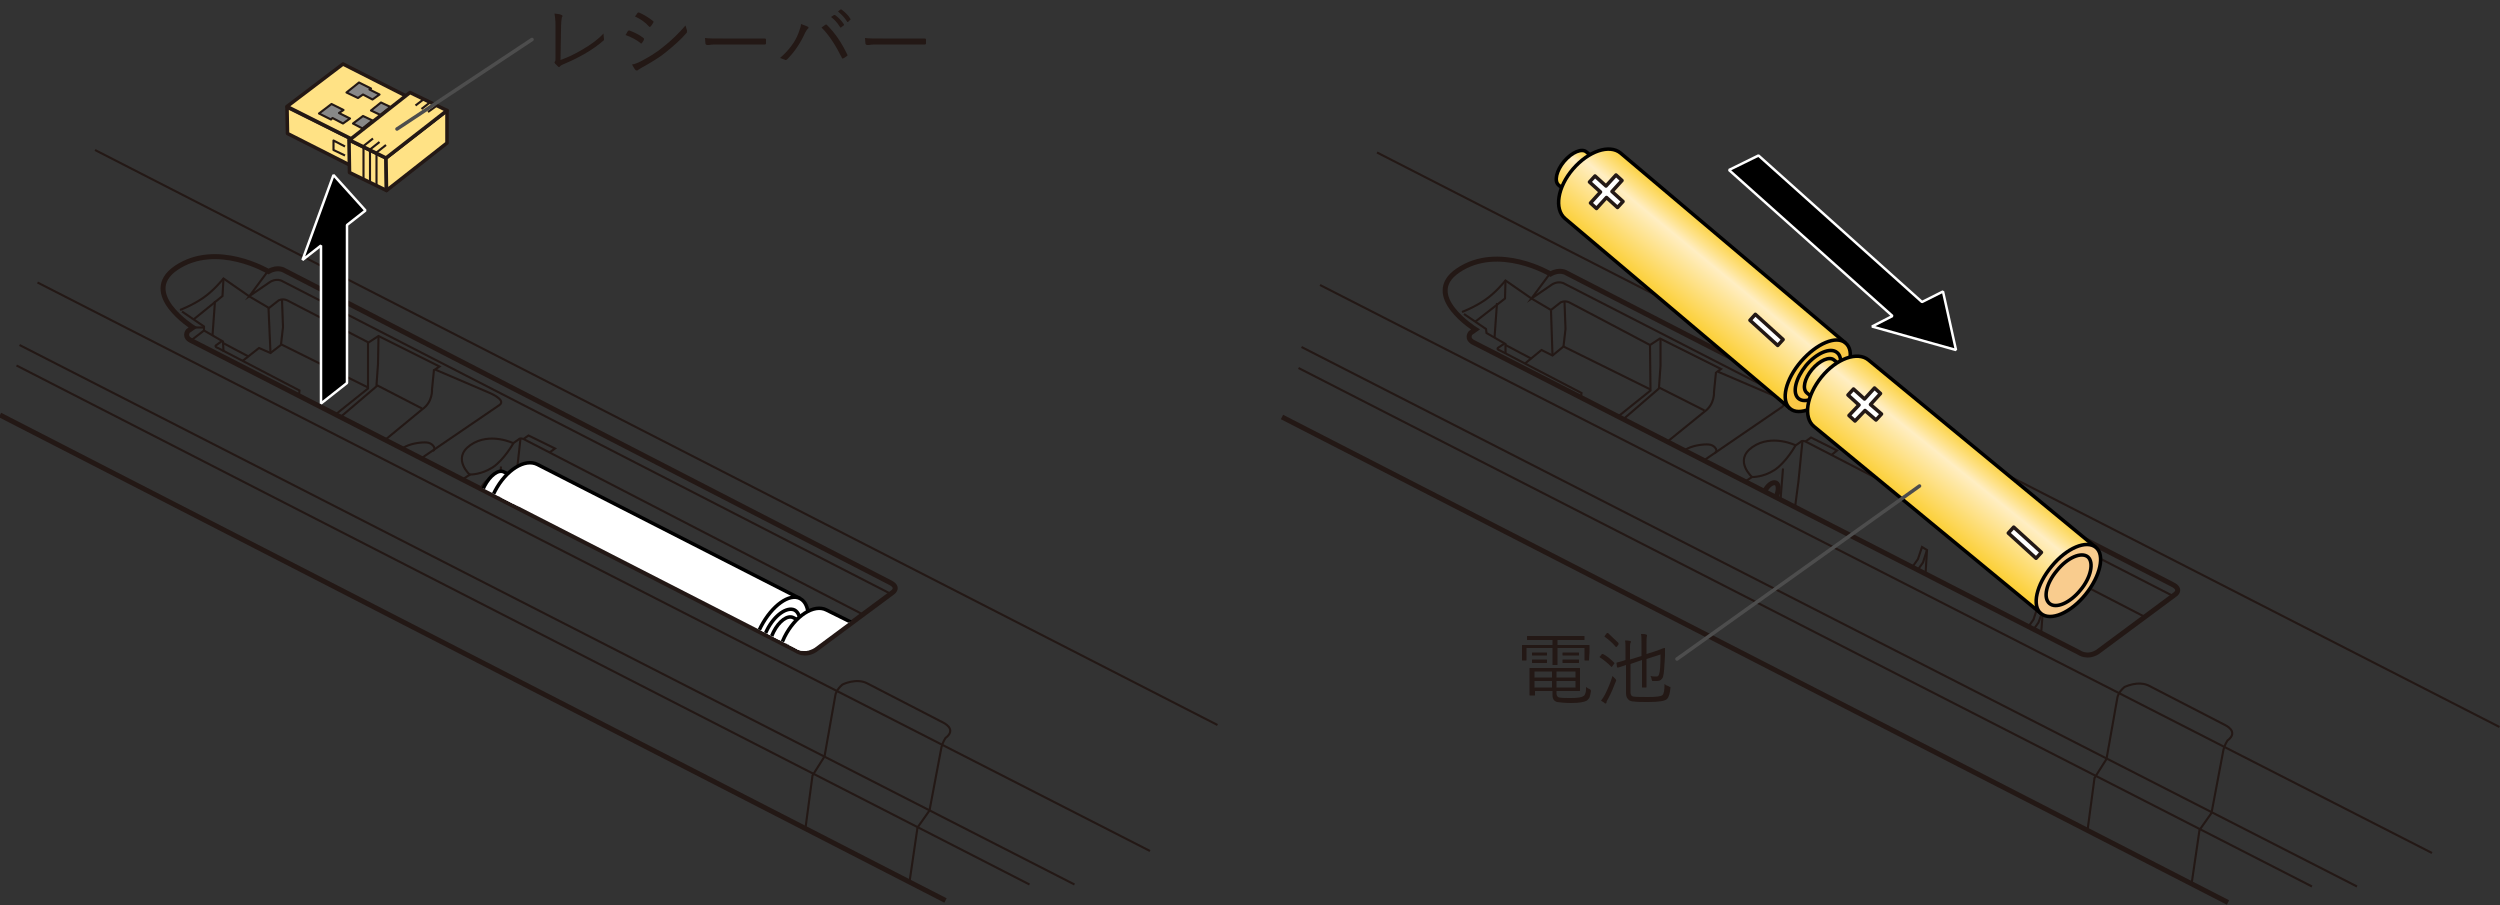 <?xml version="1.0" encoding="utf-8"?>
<!-- Generator: Adobe Illustrator 27.3.1, SVG Export Plug-In . SVG Version: 6.00 Build 0)  -->
<svg version="1.1" xmlns="http://www.w3.org/2000/svg" xmlns:xlink="http://www.w3.org/1999/xlink" x="0px" y="0px"
	 viewBox="0 0 500 181" style="enable-background:new 0 0 500 181;" xml:space="preserve">
<rect x="0" y="0" width="500" height="181" fill="#333333" stroke="none"/>
<style type="text/css">
	.st0{fill:none;stroke:#231815;stroke-width:1;stroke-miterlimit:10;}
	.st1{fill:none;stroke:#231815;stroke-width:0.425;stroke-miterlimit:10;}
	.st2{clip-path:url(#SVGID_00000112600304411246189580000014626062418153183919_);}
	.st3{fill:#FFFFFF;stroke:#000000;stroke-width:0.709;}
	.st4{fill:#DBDCDC;stroke:#000000;stroke-width:0.709;}
	.st5{fill:none;stroke:#000000;stroke-width:0.709;}
	.st6{fill:#9E9E9F;stroke:#000000;stroke-width:0.709;}
	.st7{fill:#FFE285;stroke:#231815;stroke-width:0.709;stroke-linejoin:round;}
	.st8{fill:#888888;stroke:#231815;stroke-width:0.425;stroke-linejoin:round;}
	.st9{fill:none;stroke:#231815;stroke-width:0.425;stroke-linejoin:round;}
	.st10{stroke:#FFFFFF;stroke-width:0.5;stroke-miterlimit:1;}
	.st11{fill:url(#SVGID_00000085970140666072568380000011340711814101358011_);stroke:#000000;stroke-width:0.709;}
	.st12{fill:url(#SVGID_00000009551406088973655290000016159691101984615857_);stroke:#000000;stroke-width:0.709;}
	.st13{fill:#FAC846;stroke:#000000;stroke-width:0.709;}
	.st14{fill:url(#SVGID_00000027576296301835408880000015279178381270379964_);stroke:#000000;stroke-width:0.709;}
	.st15{fill:url(#SVGID_00000132069150222390751970000016984220425440524441_);stroke:#000000;stroke-width:0.709;}
	.st16{fill:#F9CC8E;stroke:#000000;stroke-width:0.709;}
	.st17{fill:#FFFFFF;stroke:#231815;stroke-width:0.709;stroke-linecap:round;stroke-linejoin:round;stroke-miterlimit:10;}
	.st18{fill:#231815;}
	.st19{fill:none;stroke:#4D4D4D;stroke-width:0.709;stroke-linecap:round;stroke-linejoin:round;}
</style>
<g id="レイヤー_3">
</g>
<g id="レイヤー_1">
	<g>
		<line class="st0" x1="0" y1="83" x2="189.1" y2="180.1"/>
		<line class="st1" x1="3.3" y1="73.1" x2="205.9" y2="176.9"/>
		<line class="st1" x1="3.9" y1="69" x2="214.9" y2="176.9"/>
		<line class="st1" x1="7.5" y1="56.5" x2="230" y2="170.2"/>
		<line class="st1" x1="19" y1="30" x2="243.5" y2="145"/>
		<path class="st0" d="M38.6,65.5l-1,0.7c0,0-1,1.2,0.8,2l120.9,61.9c0,0,1.6,1.2,3.7-0.1l15.5-11.5c0,0,1.5-1-0.5-2L56.9,54.1
			c0,0-1.3-0.9-3.2,0.2c0,0-10.4-6.2-18.5-0.7C27.8,58.7,38.6,65.5,38.6,65.5z"/>
		<path class="st1" d="M36,62c0,0,2.4-0.9,4.6-2.4c2.2-1.5,4.1-3.9,4.1-3.9l5.2,3.6l3.9,2.3l1.9-1.5c0,0,0.8-0.5,1.8,0l16.2,8.4
			l2-1.3l12.2,6.1L87,73.9l10.5,4.5c0,0,3.9,1.5,2.4,2.6L84.5,91.5"/>
		<path class="st1" d="M53.6,54.2l-3.7,5l4.1-2.8c0,0,1.3-0.9,2.6-0.1l121.6,62.5"/>
		<path class="st1" d="M172.6,122.9l-67.9-35.1c0,0-0.7-0.3-1,0.1l-1,0.7c0,0-1.9,3.4-4.2,4.9c-2.4,1.5-4.5,1.4-4.5,1.4l-1.2,0.8"/>
		<path class="st1" d="M94.1,95.1c0,0-3.9-3.4,0-6.1s8.7-0.3,8.7-0.3"/>
		<polyline class="st1" points="104.1,87.7 103.2,95.8 102.5,101.1 		"/>
		<path class="st1" d="M103.8,90.7"/>
		<line class="st1" x1="100.2" y1="93.3" x2="99.7" y2="99.6"/>
		<path class="st1" d="M80.6,89.6c1.3-0.9,3.7-1.2,4.7-1.1c1,0,2.1,1.1,1.3,1.7"/>
		<polyline class="st1" points="75.7,67.3 75.6,72.8 75.3,77 84.4,81.7 		"/>
		<line class="st1" x1="75.5" y1="77.1" x2="68.1" y2="83.4"/>
		<path class="st1" d="M86.8,73.9l-0.4,4c0,0,0.2,2.5-2,4L77,88"/>
		<polyline class="st1" points="73.6,68.5 73.6,77.7 67.1,82.9 		"/>
		<polyline class="st1" points="73.6,77.5 56.3,68.9 54.1,70.6 51.8,69.6 48.5,72.2 		"/>
		<line class="st1" x1="53.7" y1="61.6" x2="54.1" y2="70.6"/>
		<path class="st1" d="M56.4,59.9l0.2,5.5c0,0-0.3,2.8-0.4,3.5"/>
		<polyline class="st1" points="44.7,55.7 44.5,59.2 38.7,63.9 		"/>
		<polyline class="st1" points="36.4,62.3 40.8,65.3 40.8,66.1 44.6,68.3 44.7,70.3 		"/>
		<line class="st1" x1="40.8" y1="66.1" x2="38.2" y2="68.1"/>
		<line class="st1" x1="40.8" y1="65.5" x2="38.6" y2="65.5"/>
		<line class="st1" x1="43" y1="60.2" x2="42.5" y2="67.1"/>
		<line class="st1" x1="44.6" y1="68.6" x2="49.7" y2="71.3"/>
		<path class="st1" d="M44.4,68.2L43.3,69c0,0-0.6,0.3,0.3,0.6l16.3,8.5l-0.1,0.9"/>
		<polyline class="st1" points="104.7,87.8 105.7,87.1 111,89.7 109.9,90.5 		"/>
		<path class="st0" d="M96.4,97.8c0.6-1.2,1.6-2,2.3-1.7c0.6,0.3,0.6,1.6,0,2.8"/>
		<polyline class="st1" points="126,113.1 127.2,111.4 127.9,109 129,109.5 128.6,114.4 		"/>
		<polyline class="st1" points="129,109.5 128.1,112 127.2,113.4 		"/>
		<polyline class="st1" points="149.1,125.1 150.3,123.5 151.1,121 152.1,121.6 151.8,126.5 		"/>
		<polyline class="st1" points="152.1,121.6 151.3,124.1 150.3,125.5 		"/>
		<path class="st1" d="M161.1,165.6l1.4-10.5l2.4-3.8l2.2-12.4c0,0,0.2-1,1.4-2c0,0,2.8-1.4,5-0.2l15.1,7.8c0,0,2.9,1.3,0.5,3.1
			c0,0-0.5,0.7-0.8,1.8l-2.4,12.7l-2.4,3.4l-1.6,10.9"/>
		<g>
			<defs>
				<path id="SVGID_1_" d="M38.5,65.1l-1,0.7c0,0-1,1.2,0.8,2l120.9,61.9c0,0,1.6,1.2,3.7-0.1l15.5-11.5c0,0,1.5-1-0.5-2L56.8,53.7
					c0,0-1.3-0.9-3.2,0.2c0,0-10.4-6.2-18.5-0.7C27.7,58.3,38.5,65.1,38.5,65.1z"/>
			</defs>
			<clipPath id="SVGID_00000018203019279597513050000010672679478632276925_">
				<use xlink:href="#SVGID_1_"  style="overflow:visible;"/>
			</clipPath>
			<g style="clip-path:url(#SVGID_00000018203019279597513050000010672679478632276925_);">
				<g>
					<g>
						<path class="st3" d="M104.8,96.4l-4-2c-1.1-0.6-2.8,0.7-3.9,2.8c-1.1,2.1-1.1,4.3,0,4.8l4,2"/>
						<path class="st4" d="M104.1,100.8c-1.1,2.1-2.8,3.4-3.9,2.8c-1.1-0.6-1.1-2.7,0-4.8c1.1-2.1,2.8-3.4,3.9-2.8
							C105.1,96.5,105.1,98.7,104.1,100.8z"/>
					</g>
					<g>
						<path class="st3" d="M160,119.7l-52.5-26.8c-2.5-1.3-6.3,1.1-8.5,5.3c-2.2,4.2-1.9,8.7,0.7,10l52.5,26.8"/>
						<path class="st3" d="M160,129.3c-2.2,4.2-5.7,6.8-7.8,5.6c-2.2-1.1-2.2-5.4,0-9.6c2.2-4.2,5.7-6.7,7.8-5.6
							C162.2,120.8,162.2,125.1,160,129.3z"/>
						<path class="st5" d="M158.9,128.8c-1.5,3-4,4.7-5.5,4c-1.5-0.8-1.5-3.8,0-6.8c1.5-3,4-4.7,5.5-4
							C160.4,122.8,160.4,125.8,158.9,128.8z"/>
					</g>
				</g>
				<g>
					<g>
						<path class="st3" d="M162.6,125.5l-4-2c-1.1-0.5-2.8,0.7-3.9,2.9c-1.1,2.1-1,4.3,0.1,4.8l4,2"/>
						<path class="st4" d="M161.9,129.9c-1.1,2.1-2.8,3.4-3.9,2.9c-1.1-0.5-1.1-2.7-0.1-4.8c1.1-2.1,2.8-3.4,3.9-2.9
							C162.9,125.6,163,127.8,161.9,129.9z"/>
					</g>
					<g>
						<path class="st3" d="M218.1,148.1L165.3,122c-2.5-1.3-6.3,1.2-8.4,5.4c-2.1,4.3-1.8,8.7,0.8,10l52.8,26.1"/>
						<path class="st6" d="M218.2,157.8c-2.1,4.3-5.6,6.8-7.8,5.7c-2.2-1.1-2.2-5.4-0.1-9.6c2.1-4.2,5.6-6.8,7.8-5.7
							C220.3,149.2,220.3,153.5,218.2,157.8z"/>
						<path class="st5" d="M217.1,157.2c-1.5,3-3.9,4.8-5.4,4c-1.5-0.8-1.6-3.8-0.1-6.8c1.5-3,3.9-4.8,5.4-4
							C218.5,151.2,218.5,154.2,217.1,157.2z"/>
					</g>
				</g>
			</g>
		</g>
	</g>
	<g>
		<g>
			<g>
				<polygon class="st7" points="71.5,33.8 57.5,26.7 57.4,21.4 71.5,28.4 				"/>
				<polygon class="st7" points="57.4,21.3 71.5,28.4 82.6,19.9 68.6,12.8 				"/>
				<polygon class="st8" points="76.1,23 74.2,22.1 76.2,20.5 78.1,21.4 				"/>
				<polygon class="st8" points="72.5,25.7 70.6,24.7 72.6,23.2 74.5,24.1 				"/>
				<polygon class="st8" points="66.2,23.9 66.5,23.6 68.6,24.7 70,23.7 67.8,22.6 68.7,22 66.3,20.8 63.8,22.7 				"/>
				<polygon class="st8" points="71.6,19.6 72.6,18.9 74.5,19.9 75.9,18.9 73.9,17.9 74.2,17.7 71.8,16.5 69.3,18.5 				"/>
				<g>
					<polygon class="st7" points="77.3,38.1 69.9,34.5 69.8,28 77.2,31.6 					"/>
					<polygon class="st7" points="89.4,28.6 77.3,38.1 77.2,31.6 89.4,22.1 					"/>
					<polygon class="st7" points="69.9,28 77.2,31.6 89.4,22.1 82,18.5 					"/>
				</g>
				<polyline class="st9" points="69,31.1 66.7,30 66.7,28.1 69,29.3 				"/>
				<g>
					<line class="st9" x1="85.6" y1="22.4" x2="87.4" y2="21.1"/>
					<polyline class="st9" points="75.3,37.3 75.3,30.5 77.2,29 					"/>
				</g>
				<g>
					<line class="st9" x1="84.3" y1="21.8" x2="86.1" y2="20.4"/>
					<polyline class="st9" points="74,36.6 74,29.9 75.9,28.4 					"/>
				</g>
				<g>
					<line class="st9" x1="83.1" y1="21.1" x2="84.8" y2="19.8"/>
					<polyline class="st9" points="72.7,36 72.7,29.2 74.6,27.7 					"/>
				</g>
			</g>
		</g>
		<polygon class="st10" points="64.2,49.1 60.5,52 66.7,35 73.1,42.1 69.4,45 69.4,76.6 64.2,80.7 		"/>
	</g>
	<g>
		<line class="st0" x1="256.4" y1="83.4" x2="445.6" y2="180.5"/>
		<line class="st1" x1="259.7" y1="73.6" x2="462.4" y2="177.3"/>
		<line class="st1" x1="260.3" y1="69.4" x2="471.4" y2="177.3"/>
		<line class="st1" x1="264" y1="57" x2="486.4" y2="170.6"/>
		<line class="st1" x1="275.4" y1="30.5" x2="499.9" y2="145.4"/>
		<path class="st0" d="M295.1,65.9l-1,0.7c0,0-1,1.2,0.8,2l120.9,61.9c0,0,1.6,1.2,3.7-0.1l15.5-11.5c0,0,1.5-1-0.5-2L313.3,54.6
			c0,0-1.3-0.9-3.2,0.2c0,0-10.4-6.2-18.5-0.7C284.2,59.1,295.1,65.9,295.1,65.9z"/>
		<path class="st1" d="M292.4,62.4c0,0,2.4-0.9,4.6-2.4c2.2-1.5,4.1-3.9,4.1-3.9l5.2,3.6l3.9,2.3l1.9-1.5c0,0,0.8-0.5,1.8,0L330,69
			l2-1.3l12.2,6.1l-0.7,0.5l10.5,4.5c0,0,3.9,1.5,2.4,2.6L340.9,92"/>
		<path class="st1" d="M310,54.7l-3.7,5l4.1-2.8c0,0,1.3-0.9,2.6-0.1l121.6,62.4"/>
		<path class="st1" d="M429,123.4l-67.9-35.1c0,0-0.7-0.3-1,0.1l-1,0.7c0,0-1.9,3.4-4.2,4.9s-4.5,1.4-4.5,1.4l-1.2,0.8"/>
		<path class="st1" d="M350.5,95.5c0,0-3.9-3.4,0-6.1c3.9-2.7,8.7-0.3,8.7-0.3"/>
		<polyline class="st1" points="360.5,88.1 359.7,96.2 359,101.5 		"/>
		<path class="st1" d="M360.2,91.2"/>
		<line class="st1" x1="356.6" y1="93.7" x2="356.1" y2="100"/>
		<path class="st1" d="M337,90c1.3-0.9,3.7-1.2,4.7-1.1c1,0,2.1,1.1,1.3,1.7"/>
		<polyline class="st1" points="332.1,67.8 332.1,73.2 331.8,77.5 340.9,82.1 		"/>
		<line class="st1" x1="331.9" y1="77.6" x2="324.6" y2="83.9"/>
		<path class="st1" d="M343.2,74.4l-0.4,4c0,0,0.2,2.5-2,4l-7.4,6"/>
		<polyline class="st1" points="330,69 330.1,78.1 323.5,83.4 		"/>
		<polyline class="st1" points="330.1,77.9 312.7,69.3 310.5,71.1 308.3,70 305,72.7 		"/>
		<line class="st1" x1="310.2" y1="62.1" x2="310.5" y2="71.1"/>
		<path class="st1" d="M312.9,60.3l0.2,5.5c0,0-0.3,2.8-0.4,3.5"/>
		<polyline class="st1" points="301.1,56.1 301,59.7 295.1,64.3 		"/>
		<polyline class="st1" points="292.8,62.8 297.2,65.8 297.3,66.6 301.1,68.8 301.1,70.8 		"/>
		<line class="st1" x1="299.4" y1="60.6" x2="298.9" y2="67.6"/>
		<line class="st1" x1="301.1" y1="69" x2="306.2" y2="71.7"/>
		<path class="st1" d="M300.9,68.7l-1.2,0.8c0,0-0.6,0.3,0.3,0.6l16.3,8.5l-0.1,0.9"/>
		<polyline class="st1" points="361.1,88.3 362.2,87.5 367.4,90.1 366.3,91 		"/>
		<path class="st0" d="M352.9,98.3c0.6-1.2,1.6-2,2.3-1.7c0.6,0.3,0.6,1.6,0,2.8"/>
		<polyline class="st1" points="382.4,113.5 383.6,111.8 384.4,109.4 385.4,110 385.1,114.9 		"/>
		<polyline class="st1" points="385.4,110 384.6,112.5 383.6,113.9 		"/>
		<polyline class="st1" points="405.5,125.6 406.7,123.9 407.5,121.5 408.6,122 408.2,126.9 		"/>
		<polyline class="st1" points="408.6,122 407.7,124.5 406.7,125.9 		"/>
		<path class="st1" d="M417.5,166.1l1.4-10.5l2.4-3.8l2.2-12.4c0,0,0.2-1,1.4-2c0,0,2.8-1.4,5-0.2l15.1,7.8c0,0,2.9,1.3,0.5,3.1
			c0,0-0.5,0.7-0.8,1.8l-2.4,12.7l-2.4,3.4l-1.6,10.9"/>
		<g>
			<polygon class="st10" points="384.4,60.4 388.6,58.3 391.2,70 374.4,65.3 378.5,63.2 345.8,34 351.7,31.1 			"/>
		</g>
		<g>
			<g>
				<g>
					
						<linearGradient id="SVGID_00000003816263076967330310000001926874052793647006_" gradientUnits="userSpaceOnUse" x1="84.839" y1="139.394" x2="84.839" y2="148.232" gradientTransform="matrix(0.761 0.649 -0.649 0.761 344.252 -130.206)">
						<stop  offset="0" style="stop-color:#FCD039"/>
						<stop  offset="6.863780e-02" style="stop-color:#FCD54F"/>
						<stop  offset="0.21" style="stop-color:#FEE186"/>
						<stop  offset="0.35" style="stop-color:#FFEEC3"/>
						<stop  offset="1" style="stop-color:#FCD039"/>
					</linearGradient>
					<path style="fill:url(#SVGID_00000003816263076967330310000001926874052793647006_);stroke:#000000;stroke-width:0.709;" d="
						M320.7,33.3l-3.4-2.9c-0.9-0.8-2.9,0-4.5,1.9c-1.5,1.8-2,3.9-1.1,4.7l3.4,2.9"/>
					<path class="st4" d="M319,37.4c-1.5,1.8-3.5,2.6-4.5,1.9c-0.9-0.8-0.4-2.9,1.1-4.7c1.5-1.8,3.5-2.6,4.5-1.9
						C321,33.5,320.5,35.6,319,37.4z"/>
				</g>
				<g>
					
						<linearGradient id="SVGID_00000181774209874828956920000008025278435964060826_" gradientUnits="userSpaceOnUse" x1="348.101" y1="104.844" x2="341.202" y2="121.193" gradientTransform="matrix(0.959 0.285 -0.285 0.959 41.322 -152.427)">
						<stop  offset="0" style="stop-color:#FCD039"/>
						<stop  offset="6.863780e-02" style="stop-color:#FCD54F"/>
						<stop  offset="0.21" style="stop-color:#FEE186"/>
						<stop  offset="0.35" style="stop-color:#FFEEC3"/>
						<stop  offset="1" style="stop-color:#FCD039"/>
					</linearGradient>
					<path style="fill:url(#SVGID_00000181774209874828956920000008025278435964060826_);stroke:#000000;stroke-width:0.709;" d="
						M369.1,68.6l-45-38c-2.2-1.8-6.4-0.4-9.5,3.2c-3.1,3.6-3.8,8-1.6,9.9l45,38"/>
					<path class="st13" d="M366.9,78c-3.1,3.6-7.1,5.3-8.9,3.7c-1.9-1.6-0.9-5.8,2.2-9.4c3.1-3.6,7.1-5.3,8.9-3.7
						C371,70.1,370,74.3,366.9,78z"/>
					<path class="st5" d="M365.9,77.1c-2.2,2.5-4.9,3.7-6.2,2.6c-1.3-1.1-0.6-4,1.5-6.6c2.1-2.5,4.9-3.7,6.2-2.6
						C368.8,71.6,368.1,74.6,365.9,77.1z"/>
				</g>
			</g>
			<g>
				<g>
					
						<linearGradient id="SVGID_00000132786398375522265490000010414232112622952124_" gradientUnits="userSpaceOnUse" x1="148.568" y1="131.991" x2="148.568" y2="140.829" gradientTransform="matrix(0.769 0.639 -0.639 0.769 338.082 -124.04)">
						<stop  offset="0" style="stop-color:#FCD039"/>
						<stop  offset="6.863780e-02" style="stop-color:#FCD54F"/>
						<stop  offset="0.21" style="stop-color:#FEE186"/>
						<stop  offset="0.35" style="stop-color:#FFEEC3"/>
						<stop  offset="1" style="stop-color:#FCD039"/>
					</linearGradient>
					<path style="fill:url(#SVGID_00000132786398375522265490000010414232112622952124_);stroke:#000000;stroke-width:0.709;" d="
						M370.3,74.8l-3.5-2.8c-0.9-0.8-2.9,0.1-4.4,1.9c-1.5,1.8-2,3.9-1,4.7l3.4,2.8"/>
					<path class="st4" d="M368.6,78.9c-1.5,1.8-3.5,2.7-4.4,1.9c-0.9-0.8-0.5-2.9,1-4.7c1.5-1.8,3.5-2.7,4.4-1.9
						C370.6,75,370.1,77.1,368.6,78.9z"/>
				</g>
				<g>
					
						<linearGradient id="SVGID_00000120549047994635445700000016201730291940864439_" gradientUnits="userSpaceOnUse" x1="409.371" y1="123.877" x2="402.473" y2="140.226" gradientTransform="matrix(0.962 0.273 -0.273 0.962 34.898 -142.473)">
						<stop  offset="0" style="stop-color:#FCD039"/>
						<stop  offset="6.863780e-02" style="stop-color:#FCD54F"/>
						<stop  offset="0.21" style="stop-color:#FEE186"/>
						<stop  offset="0.35" style="stop-color:#FFEEC3"/>
						<stop  offset="1" style="stop-color:#FCD039"/>
					</linearGradient>
					<path style="fill:url(#SVGID_00000120549047994635445700000016201730291940864439_);stroke:#000000;stroke-width:0.709;" d="
						M419.2,109.5L373.7,72c-2.2-1.8-6.4-0.3-9.4,3.4c-3,3.7-3.7,8.1-1.5,9.9l45.4,37.4"/>
					<path class="st16" d="M417.1,118.9c-3,3.7-7,5.4-8.9,3.8c-1.9-1.5-0.9-5.8,2.1-9.4c3-3.7,7-5.4,8.9-3.8
						C421,111,420.1,115.2,417.1,118.9z"/>
					<path class="st5" d="M416.1,118c-2.1,2.6-4.9,3.8-6.2,2.7c-1.3-1.1-0.7-4,1.5-6.6c2.1-2.6,4.9-3.8,6.2-2.7
						C418.8,112.5,418.2,115.5,416.1,118z"/>
				</g>
			</g>
		</g>
	</g>
	<g>
		<g>
			
				<rect x="349.6" y="65.3" transform="matrix(0.74 0.672 -0.672 0.74 136.247 -220.386)" class="st17" width="7.5" height="1.6"/>
			<polygon class="st17" points="324.6,40.3 322.4,38.3 324.4,36.1 323.2,35 321.2,37.2 319,35.2 317.9,36.4 320.1,38.4 318.1,40.6 
				319.3,41.7 321.3,39.5 323.5,41.5 			"/>
		</g>
	</g>
	<g>
		<g>
			
				<rect x="401.3" y="107.9" transform="matrix(0.74 0.672 -0.672 0.74 178.284 -244.089)" class="st17" width="7.5" height="1.6"/>
			<polygon class="st17" points="376.3,82.8 374.1,80.9 376.1,78.7 374.9,77.6 372.9,79.8 370.7,77.8 369.6,79 371.8,81 369.8,83.1 
				371,84.2 373,82.1 375.2,84 			"/>
		</g>
	</g>
</g>
<g id="レイヤー_2">
	<g>
		<path class="st18" d="M112.1,12c1.4-0.5,2.9-1.2,4.4-2.1c1.7-1,3.1-2,4.2-3.2c0,0.5,0.1,0.9,0.1,1.1c0,0.1,0,0.1,0,0.1
			c0,0.1,0,0.2-0.1,0.2c-1,0.9-2.4,1.9-4,2.8c-0.7,0.4-2,1.1-3.9,1.9c-0.5,0.2-0.8,0.4-0.8,0.5c-0.1,0.1-0.2,0.1-0.2,0.1
			c-0.1,0-0.1,0-0.2-0.1c-0.2-0.2-0.4-0.4-0.6-0.6c0-0.1-0.1-0.1-0.1-0.2c0-0.1,0-0.1,0.1-0.2c0.1-0.1,0.1-0.4,0.1-0.8l0-5.2
			c0-0.7,0-1.1,0-1.2c0-1-0.1-1.8-0.2-2.4c0.6,0.1,1.1,0.1,1.4,0.3c0.1,0,0.2,0.1,0.2,0.2c0,0.1,0,0.1-0.1,0.2
			c-0.1,0.3-0.2,1.2-0.2,2.9L112.1,12z"/>
		<path class="st18" d="M125.1,7c0.1-0.1,0.2-0.3,0.3-0.5c0.1-0.2,0.2-0.3,0.2-0.3c0.1-0.1,0.1-0.1,0.2-0.1c0,0,0.1,0,0.1,0
			c1,0.4,1.9,0.8,2.8,1.5c0.1,0.1,0.1,0.1,0.1,0.2c0,0,0,0.1,0,0.1c-0.1,0.3-0.3,0.5-0.4,0.7c-0.1,0.1-0.1,0.1-0.2,0.1
			c0,0-0.1,0-0.1-0.1C127.2,7.9,126.2,7.4,125.1,7z M126.4,12.9c0.6-0.1,1.1-0.3,1.7-0.6c1.7-0.9,3.2-1.8,4.4-2.8
			c1.8-1.4,3.3-2.9,4.6-4.4c0.1,0.4,0.2,0.7,0.3,1c0,0.1,0,0.1,0,0.2c0,0.1,0,0.2-0.1,0.3c-1.1,1.3-2.6,2.6-4.2,3.9
			c-1.1,0.9-2.7,1.9-4.7,3c-0.4,0.2-0.6,0.4-0.8,0.5c-0.1,0.1-0.1,0.1-0.2,0.1c-0.1,0-0.2,0-0.3-0.1
			C126.9,13.8,126.7,13.4,126.4,12.9z M127,3.3c0.1-0.1,0.1-0.2,0.3-0.4c0.1-0.2,0.2-0.3,0.2-0.3c0.1-0.1,0.1-0.1,0.2-0.1
			c0,0,0.1,0,0.1,0c0.9,0.4,1.8,0.9,2.8,1.7c0.1,0.1,0.1,0.1,0.1,0.2c0,0,0,0.1-0.1,0.2c-0.2,0.4-0.4,0.6-0.5,0.7
			c0,0-0.1,0.1-0.1,0.1c0,0-0.1,0-0.2-0.1C129,4.4,128.1,3.8,127,3.3z"/>
		<path class="st18" d="M141,7.6c0.7,0.1,1.9,0.1,3.5,0.1h4.9c1.1,0,2.3,0,3.5,0c0,0,0.1,0,0.1,0c0.1,0,0.2,0.1,0.2,0.2
			c0,0.1,0,0.2,0,0.4c0,0.2,0,0.3,0,0.4c0,0.1-0.1,0.2-0.2,0.2c0,0,0,0-0.1,0c-0.8,0-2,0-3.5,0h-5.9c-0.6,0-1.2,0-1.7,0.1
			c-0.1,0-0.2,0-0.3,0c-0.1,0-0.1,0-0.1,0c-0.1,0-0.2-0.1-0.3-0.2C141.1,8.5,141,8.1,141,7.6z"/>
		<path class="st18" d="M156,11.6c1.7-1.5,3-3.1,3.7-5c0.3-0.8,0.5-1.4,0.5-1.8c0.6,0.2,1,0.4,1.3,0.5c0.1,0.1,0.2,0.1,0.2,0.2
			c0,0.1,0,0.2-0.1,0.2c-0.2,0.2-0.4,0.5-0.6,0.9c-0.9,2-2.1,3.8-3.6,5.3c-0.1,0.1-0.2,0.1-0.3,0.1c-0.1,0-0.1,0-0.2-0.1
			C156.7,11.9,156.4,11.7,156,11.6z M164.3,5.5c0.4-0.3,0.6-0.4,0.7-0.5c0.1,0,0.1-0.1,0.2-0.1c0.1,0,0.1,0,0.2,0.1
			c1.6,1.6,2.9,3.5,4,5.8c0,0.1,0.1,0.1,0.1,0.2c0,0.1,0,0.1-0.1,0.2c-0.4,0.3-0.6,0.4-0.8,0.5c-0.1,0-0.1,0-0.1,0
			c0,0-0.1,0-0.1-0.1C167.2,9.2,165.9,7.1,164.3,5.5z M166.2,3.4l0.6-0.4c0,0,0.1,0,0.1,0c0,0,0.1,0,0.1,0c0.7,0.5,1.3,1.1,1.8,1.9
			c0,0,0,0,0,0.1c0,0,0,0.1-0.1,0.1l-0.5,0.4c0,0-0.1,0-0.1,0c0,0-0.1,0-0.1-0.1C167.5,4.6,166.9,3.9,166.2,3.4z M167.6,2.3l0.5-0.4
			c0,0,0.1,0,0.1,0c0,0,0.1,0,0.1,0c0.8,0.6,1.4,1.2,1.8,1.9c0,0,0,0.1,0,0.1c0,0,0,0.1-0.1,0.1l-0.4,0.4c0,0-0.1,0-0.1,0
			c0,0-0.1,0-0.1-0.1C169,3.6,168.3,2.9,167.6,2.3z"/>
		<path class="st18" d="M173,7.6c0.7,0.1,1.9,0.1,3.5,0.1h4.9c1.1,0,2.3,0,3.5,0c0,0,0.1,0,0.1,0c0.1,0,0.2,0.1,0.2,0.2
			c0,0.1,0,0.2,0,0.4c0,0.2,0,0.3,0,0.4c0,0.1-0.1,0.2-0.2,0.2c0,0,0,0-0.1,0c-0.8,0-2,0-3.5,0h-5.9c-0.6,0-1.2,0-1.7,0.1
			c-0.1,0-0.2,0-0.3,0c-0.1,0-0.1,0-0.1,0c-0.1,0-0.2-0.1-0.3-0.2C173.1,8.5,173,8.1,173,7.6z"/>
	</g>
	<g>
		<g>
			<path class="st18" d="M317.8,132c0,0.1,0,0.1-0.1,0.1H317c-0.1,0-0.1,0-0.1-0.1v-2.4h-5.4v1.7l0,1.6c0,0.1,0,0.1-0.1,0.1h-0.8
				c-0.1,0-0.1,0-0.1-0.1l0-1.6v-1.7h-5.2v2.4c0,0.1,0,0.1-0.1,0.1h-0.7c-0.1,0-0.1,0-0.1-0.1l0-1.6v-0.5l0-0.8c0-0.1,0-0.1,0.1-0.1
				l2.2,0h3.8v-1h-2.7l-2.3,0c-0.1,0-0.1,0-0.1-0.1v-0.6c0-0.1,0-0.1,0.1-0.1l2.3,0h6.7l2.3,0c0.1,0,0.1,0,0.1,0.1v0.6
				c0,0.1,0,0.1-0.1,0.1l-2.3,0h-3v1h4.1l2.2,0c0.1,0,0.1,0,0.1,0.1l0,0.7v0.6L317.8,132z M318.2,138.2c-0.1,0.6-0.2,1-0.3,1.3
				c-0.1,0.2-0.3,0.4-0.5,0.6c-0.5,0.3-1.5,0.5-3.1,0.5c-1.4,0-2.3-0.1-2.9-0.2c-0.6-0.2-0.9-0.6-0.9-1.4v-0.8h-3.5v0.8
				c0,0.1,0,0.1-0.1,0.1H306c-0.1,0-0.1,0-0.1-0.1l0-1.5v-2.3l0-1.5c0-0.1,0-0.1,0.1-0.1l2.4,0h5.1l2.4,0c0.1,0,0.1,0,0.1,0.1l0,1.4
				v1.6l0,1.4c0,0.1,0,0.1-0.1,0.1l-2.4,0h-2.2v0.5c0,0.3,0.1,0.5,0.2,0.6c0.1,0.1,0.2,0.2,0.4,0.2c0.4,0.1,1.1,0.1,2.2,0.1
				c1.4,0,2.2-0.1,2.6-0.4c0.2-0.1,0.3-0.3,0.4-0.6c0.1-0.3,0.1-0.7,0.1-1.2c0.2,0.1,0.4,0.3,0.7,0.4c0.2,0.1,0.2,0.1,0.2,0.2
				C318.2,138.1,318.2,138.1,318.2,138.2z M309.4,131c0,0.1,0,0.1-0.1,0.1l-1,0h-0.8l-1,0c-0.1,0-0.1,0-0.1-0.1v-0.4
				c0-0.1,0-0.1,0.1-0.1l1,0h0.8l1,0c0.1,0,0.1,0,0.1,0.1V131z M309.4,132.5c0,0.1,0,0.1-0.1,0.1l-1,0h-0.8l-1,0
				c-0.1,0-0.1,0-0.1-0.1V132c0-0.1,0-0.1,0.1-0.1l1,0h0.8l1,0c0.1,0,0.1,0,0.1,0.1V132.5z M310.4,135.5v-1.2h-3.5v1.2H310.4z
				 M310.4,137.5v-1.3h-3.5v1.3H310.4z M315.1,135.5v-1.2h-3.8v1.2H315.1z M315.1,137.5v-1.3h-3.8v1.3H315.1z M315.8,131
				c0,0.1,0,0.1-0.1,0.1l-1.1,0h-0.9l-1.1,0c-0.1,0-0.1,0-0.1-0.1v-0.4c0-0.1,0-0.1,0.1-0.1l1.1,0h0.9l1.1,0c0.1,0,0.1,0,0.1,0.1
				V131z M315.8,132.5c0,0.1,0,0.1-0.1,0.1l-1.1,0h-0.9l-1.1,0c-0.1,0-0.1,0-0.1-0.1V132c0-0.1,0-0.1,0.1-0.1l1.1,0h0.9l1.1,0
				c0.1,0,0.1,0,0.1,0.1V132.5z"/>
			<path class="st18" d="M322.8,132.5c0,0,0.1,0.1,0.1,0.1c0,0,0,0.1-0.1,0.2l-0.3,0.4c-0.1,0.1-0.1,0.2-0.2,0.2c0,0,0,0-0.1-0.1
				c-0.7-0.7-1.4-1.3-2.2-1.8c0,0-0.1-0.1-0.1-0.1c0,0,0-0.1,0.1-0.1l0.3-0.4c0.1-0.1,0.1-0.1,0.2-0.1c0,0,0,0,0.1,0
				C321.4,131.2,322.1,131.8,322.8,132.5z M323.2,136.2c-0.5,1.3-1,2.5-1.6,3.6c-0.2,0.3-0.3,0.5-0.3,0.7c0,0.1-0.1,0.2-0.2,0.2
				c-0.1,0-0.1,0-0.2-0.1c-0.2-0.2-0.5-0.3-0.7-0.5c0.3-0.3,0.5-0.7,0.8-1.2c0.6-1.2,1.1-2.4,1.5-3.7c0.1,0.1,0.3,0.3,0.5,0.5
				c0.1,0.1,0.2,0.2,0.2,0.3C323.3,136,323.2,136.1,323.2,136.2z M323.7,128.6C323.7,128.6,323.7,128.7,323.7,128.6
				c0,0.1,0,0.2,0,0.3l-0.3,0.4c-0.1,0.1-0.1,0.1-0.2,0.1c0,0-0.1,0-0.1-0.1c-0.7-0.8-1.4-1.4-2.1-1.9c0,0-0.1-0.1-0.1-0.1
				c0,0,0-0.1,0.1-0.2l0.3-0.4c0.1-0.1,0.1-0.1,0.2-0.1c0,0,0.1,0,0.1,0C322.3,127.3,323,127.9,323.7,128.6z M334.1,137.5
				c-0.1,1.1-0.3,1.9-0.7,2.3c-0.4,0.4-1.6,0.6-3.7,0.6c-1.4,0-2.4,0-2.9-0.1c-0.4,0-0.7-0.1-0.9-0.2c-0.4-0.3-0.7-0.7-0.7-1.4V133
				c-0.4,0.1-0.8,0.3-1.2,0.4c-0.2,0.1-0.4,0.1-0.4,0.1c0,0-0.1,0-0.1,0c0,0-0.1,0-0.1-0.1l-0.1-0.7c0,0,0,0,0-0.1
				c0,0,0-0.1,0.1-0.1c0.3-0.1,0.9-0.2,1.7-0.5V130c0-0.9,0-1.5-0.1-1.9c0.3,0,0.7,0,1,0.1c0.1,0,0.2,0.1,0.2,0.1
				c0,0.1,0,0.1-0.1,0.3c-0.1,0.1-0.1,0.6-0.1,1.4v1.9l2.3-0.7v-2.1c0-1.2,0-1.9-0.1-2.3c0.5,0,0.8,0,1,0.1c0.1,0,0.2,0.1,0.2,0.1
				c0,0,0,0.1,0,0.1c0,0.1,0,0.1,0,0.1c-0.1,0.2-0.1,0.8-0.1,1.7v1.9l1.6-0.5c0.6-0.2,1.1-0.4,1.6-0.6c0.3-0.1,0.4-0.1,0.4-0.1
				c0,0,0,0,0,0c0.1,0,0.1,0,0.1,0.1l0,1.4c-0.1,2.2-0.2,3.6-0.4,4.3c-0.2,0.5-0.6,0.8-1.2,0.8c-0.3,0-0.6,0-0.8,0
				c-0.1,0-0.2,0-0.2-0.1c0,0,0-0.1-0.1-0.3c0-0.2-0.1-0.4-0.2-0.6c0.4,0.1,0.7,0.1,1,0.1c0.3,0,0.4,0,0.5-0.1
				c0.1-0.1,0.2-0.2,0.2-0.3c0.2-0.5,0.3-1.8,0.3-4l-2.8,0.9v3.2l0,2.4c0,0.1,0,0.1-0.1,0.1h-0.7c-0.1,0-0.1,0-0.1-0.1l0-2.4V132
				l-2.3,0.8v5.6c0,0.4,0.1,0.7,0.3,0.8c0.2,0.2,1.3,0.2,3.1,0.2c1.7,0,2.7-0.1,3-0.4c0.3-0.3,0.4-1,0.4-2.2
				c0.2,0.2,0.4,0.3,0.7,0.4c0.2,0.1,0.3,0.1,0.3,0.2C334.1,137.3,334.1,137.4,334.1,137.5z"/>
		</g>
	</g>
</g>
<g id="番号">
	<line class="st19" x1="106.4" y1="7.9" x2="79.4" y2="25.8"/>
	<line class="st19" x1="383.9" y1="97.2" x2="335.4" y2="131.8"/>
	<g>
	</g>
	<g>
	</g>
	<g>
	</g>
	<g>
	</g>
	<g>
	</g>
	<g>
	</g>
	<g>
	</g>
	<g>
	</g>
	<g>
	</g>
	<g>
	</g>
	<g>
	</g>
	<g>
	</g>
	<g>
	</g>
	<g>
	</g>
	<g>
	</g>
</g>
</svg>
